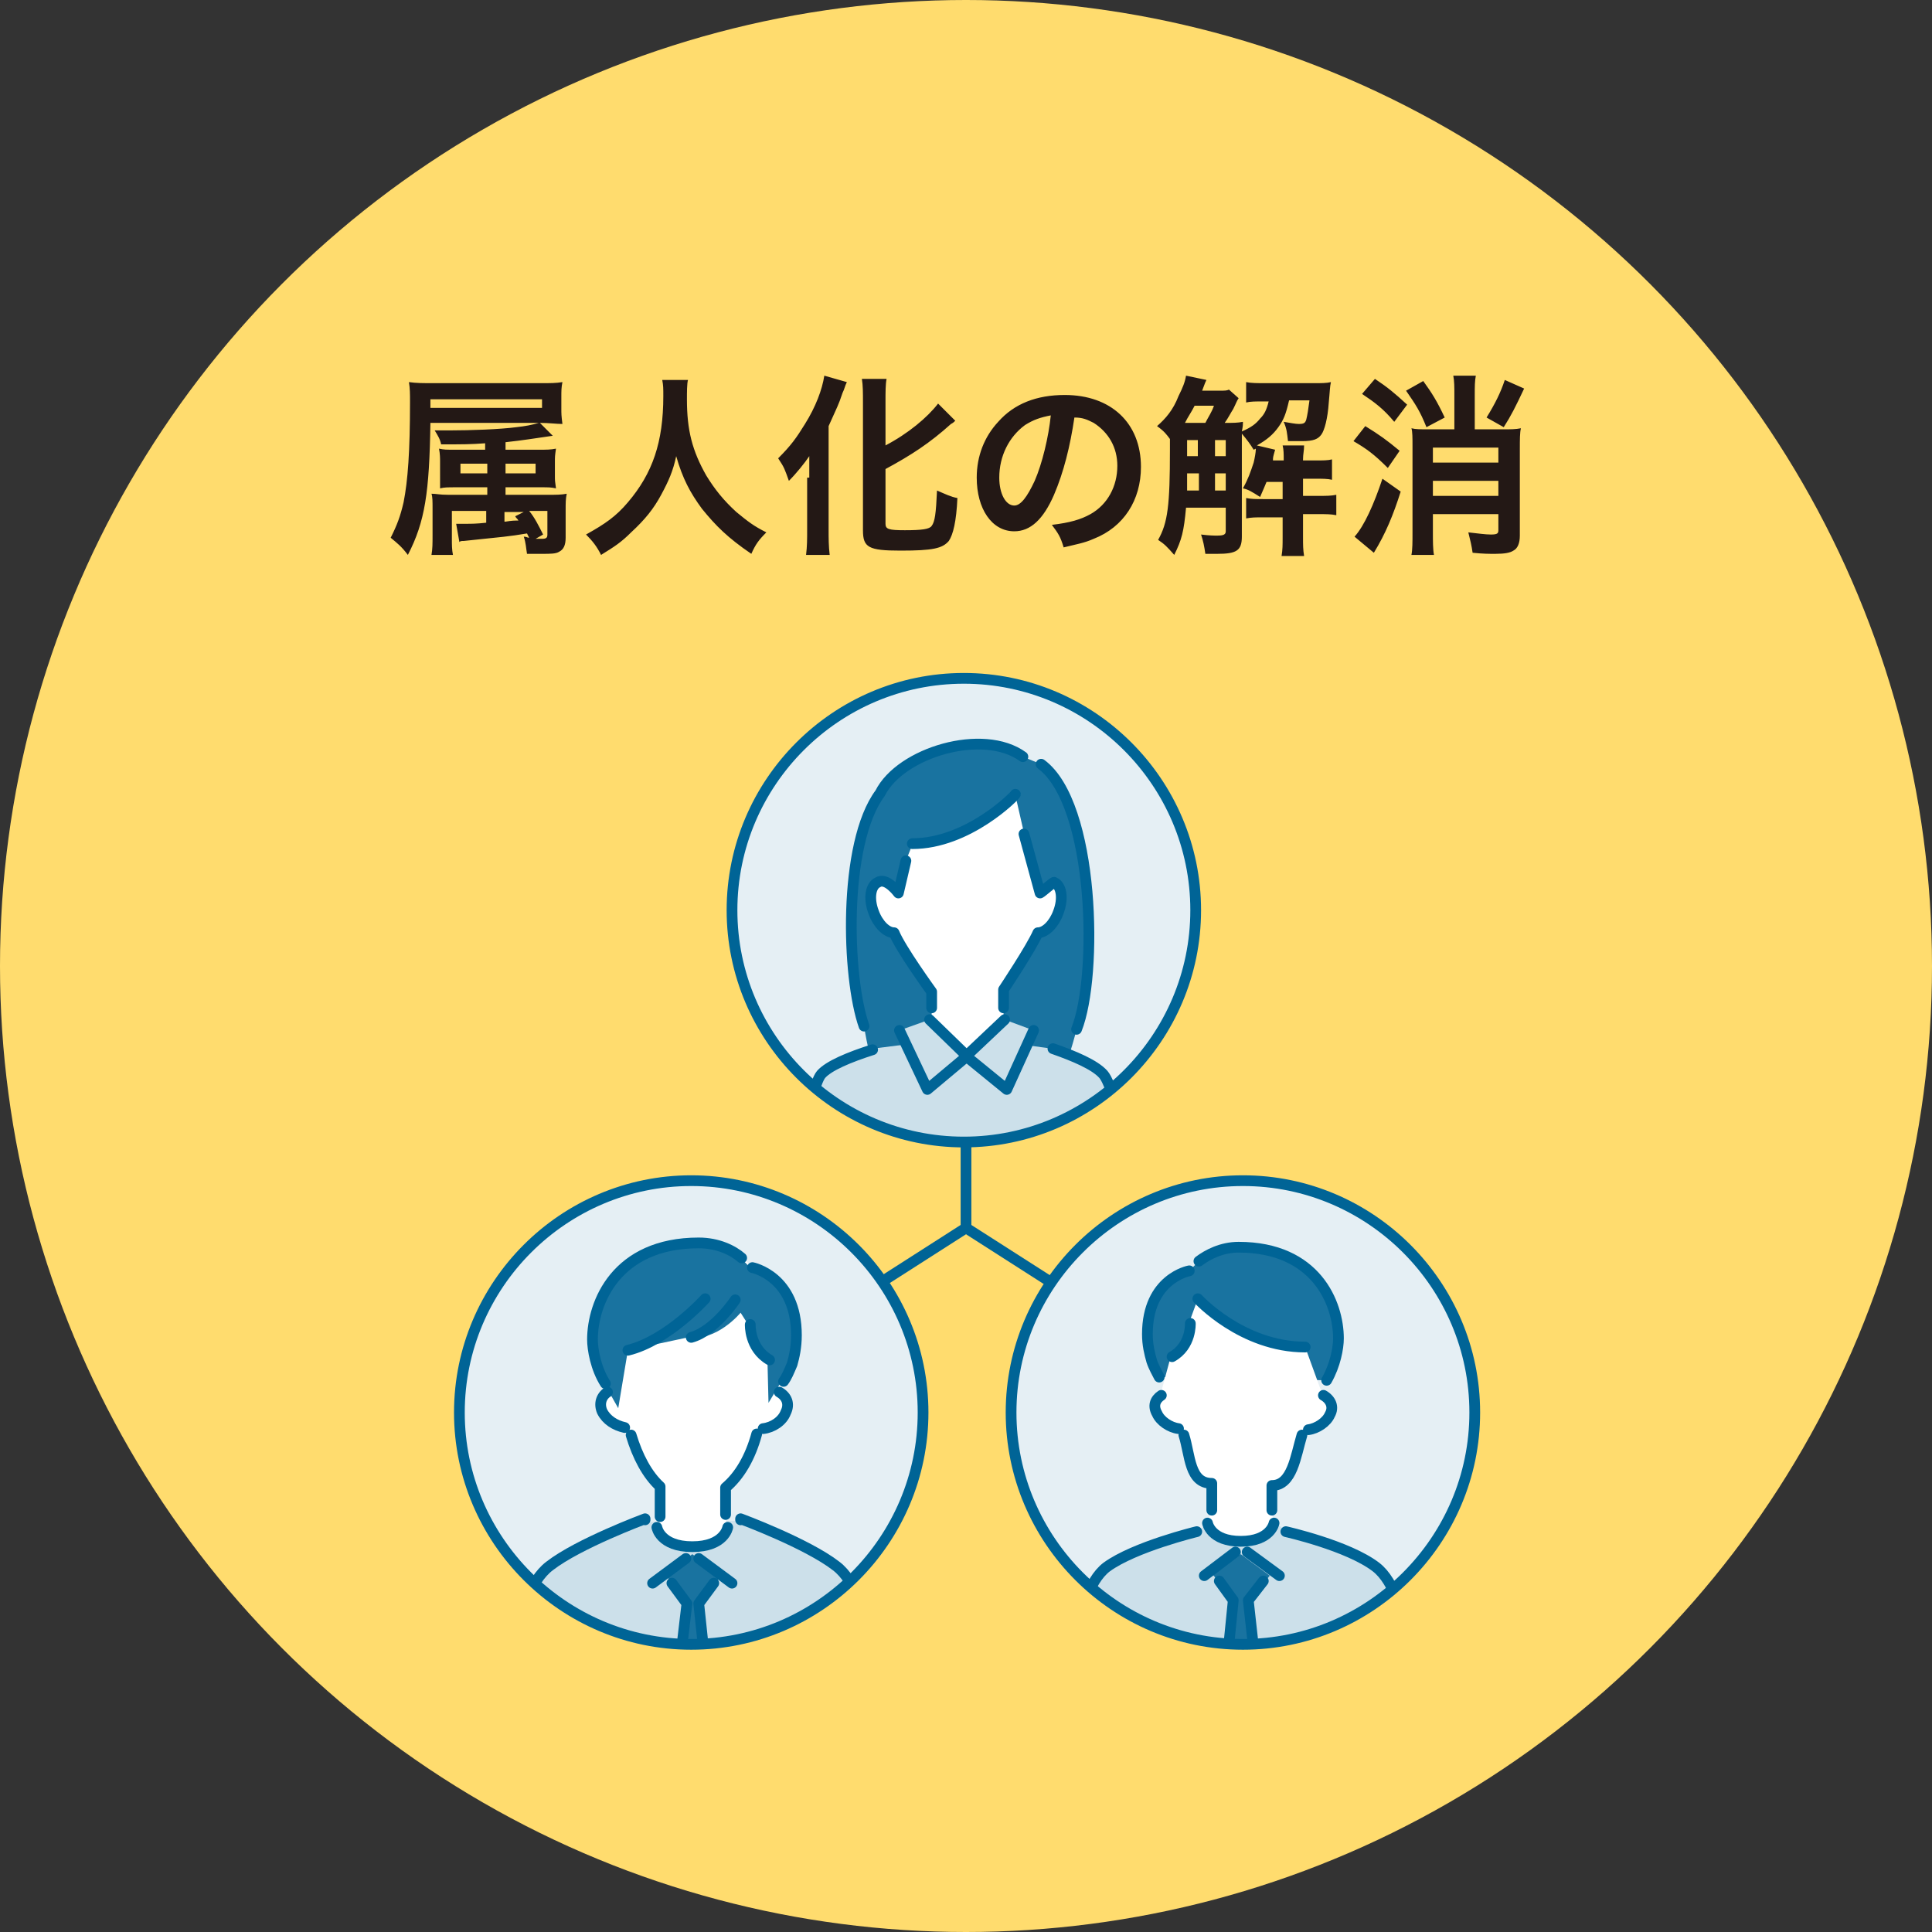 <svg id="レイヤー_1" xmlns="http://www.w3.org/2000/svg" xmlns:xlink="http://www.w3.org/1999/xlink" viewBox="0 0 180 180"><rect x="0" y="0" width="180" height="180" fill="#333333" stroke="none"/><style>.st0{fill:#ffdc6e}.st1,.st2{fill:none}.st2{stroke:#006496;stroke-linecap:round;stroke-linejoin:round}.st3{fill:#006496}.st4{fill:#e5eff4}.st5{clip-path:url(#SVGID_8_)}.st6{fill:#cce0ea}.st7{fill:#1973a0}.st8{fill:#fff}.st9{stroke-linecap:round;stroke-linejoin:round}.st10,.st9{fill:none;stroke:#006496;stroke-miterlimit:10}.st11{clip-path:url(#SVGID_10_)}.st12{clip-path:url(#SVGID_12_)}.st13{enable-background:new}.st14{fill:#231815}</style><circle class="st0" cx="90" cy="90" r="90"/><path class="st1" d="M90 114.4V98.1"/><path class="st2" d="M90 114.4V99.6"/><path class="st3" d="M91.5 99.6c0-.8-.7-1.5-1.5-1.5s-1.5.7-1.5 1.5.7 1.5 1.5 1.5 1.5-.6 1.5-1.5z"/><path class="st1" d="M90 114.4l13.7 8.8"/><path class="st2" d="M90 114.4l12.5 8"/><path class="st3" d="M101.6 123.6c.7.4 1.6.2 2.1-.5.4-.7.2-1.6-.5-2.1-.7-.4-1.6-.2-2.1.5-.4.7-.2 1.7.5 2.1z"/><path class="st1" d="M90 114.4l-13.7 8.8"/><path class="st2" d="M90 114.4l-12.5 8"/><path class="st3" d="M76.8 121.1c-.7.4-.9 1.4-.5 2.1s1.4.9 2.1.5.9-1.4.5-2.1c-.5-.8-1.4-1-2.1-.5z"/><path id="SVGID_1_" class="st4" d="M137.4 131.6c0-11.9-9.7-21.6-21.6-21.6-11.9 0-21.6 9.7-21.6 21.6 0 11.9 9.7 21.6 21.6 21.6 11.9 0 21.6-9.7 21.6-21.6z"/><defs><path id="SVGID_7_" d="M137.4 131.6c0-11.9-9.7-21.6-21.6-21.6-11.9 0-21.6 9.7-21.6 21.6 0 11.9 9.7 21.6 21.6 21.6 11.9 0 21.6-9.7 21.6-21.6z"/></defs><clipPath id="SVGID_8_"><use xlink:href="#SVGID_7_" overflow="visible"/></clipPath><g class="st5"><path class="st6" d="M99.6 159s0-10.3 3.5-13c2.6-2 8.4-3.3 8.4-3.3l1.1-.8h6.3l1.1.9v-.1s5.8 1.4 8.4 3.3c3.4 2.6 3.5 13 3.5 13H99.6z"/><path class="st7" d="M117.1 159l-.9-9.6 2.1-2.6-2.7-2-2.6 1.9 2.1 2.7-1 9.6zm-9.1-30.7c-.2-.4-.5-.9-.7-1.5-.2-.7-.4-1.5-.4-2.5 0-5.2 3.9-5.9 3.9-5.9l.9-.9c.8-.6 2.1-1.3 3.7-1.3 7.2 0 9.3 5.2 9.3 8.5 0 .9-.3 2.5-1.1 3.9l-15.6-.3z"/><path class="st8" d="M121.6 125.5c-5.9 0-10-4.5-10-4.5l-.8 2.2s.1 2.1-1.7 3.1l-1 3.7c-.6.4-.8 1-.4 1.7.3.7 1.2 1.3 2 1.4l.6.6c.6 1.9.5 4.5 2.6 4.5v2.5l-.4 1.1s.3 1.7 3.1 1.7 3.1-1.7 3.1-1.7l-.3-1.1v-2.3c1.9 0 2.2-2.7 2.8-4.7l.6-.6c.8-.1 1.7-.7 2-1.4.4-.7.1-1.4-.6-1.8l-1.6-4.4z"/><path class="st9" d="M111.5 142.7s-5.8 1.4-8.4 3.3c-3.4 2.6-3.5 13-3.5 13m32.1 0s0-10.3-3.5-13c-2.6-2-8.4-3.3-8.4-3.3m-6.2 4.6l1.3 1.8-.9 9m1.1-13.5l-2.9 2.2m4-2.2l3 2.2m-1.9 11.3l-1-9 1.4-1.8m-9.5-17.3c-.6.4-.8 1-.4 1.7.3.7 1.2 1.3 2 1.4m12.1.1c.8-.1 1.7-.7 2-1.4.4-.7.1-1.4-.6-1.8m-13 3.7c.6 1.9.5 4.5 2.6 4.5v2.5m5.6 0v-2.3c1.9 0 2.2-2.7 2.8-4.7m.3-8.2c-5.9 0-10-4.5-10-4.5m-2.4 5.4c1.8-1 1.7-3.1 1.7-3.1"/><path class="st9" d="M111.7 117.5c.8-.6 2.1-1.3 3.7-1.3 7.2 0 9.3 5.2 9.3 8.5 0 .9-.3 2.5-1.1 3.9m-15.6-.3c-.2-.4-.5-.9-.7-1.5-.2-.7-.4-1.5-.4-2.5 0-5.2 3.9-5.9 3.9-5.9m1.7 23.5s.3 1.7 3.1 1.7 3.1-1.7 3.1-1.7"/></g><path id="SVGID_2_" class="st10" d="M137.4 131.6c0-11.9-9.7-21.6-21.6-21.6-11.9 0-21.6 9.7-21.6 21.6 0 11.9 9.7 21.6 21.6 21.6 11.9 0 21.6-9.7 21.6-21.6z"/><path id="SVGID_3_" class="st4" d="M111.4 84.8c0-11.9-9.7-21.6-21.6-21.6-11.9 0-21.6 9.7-21.6 21.6 0 11.9 9.7 21.6 21.6 21.6 11.9 0 21.6-9.7 21.6-21.6z"/><defs><path id="SVGID_9_" d="M111.4 84.8c0-11.9-9.7-21.6-21.6-21.6-11.9 0-21.6 9.7-21.6 21.6 0 11.9 9.7 21.6 21.6 21.6 11.9 0 21.6-9.7 21.6-21.6z"/></defs><clipPath id="SVGID_10_"><use xlink:href="#SVGID_9_" overflow="visible"/></clipPath><g class="st11"><path class="st7" d="M80.5 95.6c-1.6-4.5-2.1-17 1.5-21.7 1.9-3.8 9.6-6.2 13.3-3.4l1.7.7c5 3.6 5.3 19.7 3.3 24.7 0 0-3.3 14.2-10.5 14.2s-9.3-14.5-9.3-14.5z"/><path class="st6" d="M106 112.2s-2-10.6-3.3-12.1c-.8-.9-2.6-1.7-4.7-2.4l-8-1.1-8.7 1.1c-2.2.7-4.1 1.5-4.8 2.3-1.1 1.3-2.9 12.1-2.9 12.1l32.4.1z"/><path class="st8" d="M94.6 74.1l.8 3.5 1.5 5.5c.2 0 1.2-1 1.3-1 .7.2.9 1.5.4 2.8-.4 1.2-1.2 1.9-1.9 1.9-.6 1.4-3.2 5.3-3.2 5.3V95l-3.4 3.6-3.3-3.3v-2.9s-2.9-4-3.5-5.5c-.7 0-1.5-.8-1.9-1.9-.5-1.3-.3-2.5.4-2.8.8-.5 1.9 1 1.9 1l.7-3 .6-1.5c5.2-.1 9.6-4.6 9.6-4.6"/><path class="st6" d="M83.8 96l2.6 5.5 3.7-3.1-3.5-3.4z"/><path class="st6" d="M96.3 96l-2.5 5.5-3.8-3.1 3.6-3.4z"/><path class="st9" d="M95.3 70.5c-3.7-2.7-11.4-.4-13.3 3.4-3.5 4.7-3.1 17.2-1.5 21.7m19.8.3c2-5 1.7-21-3.3-24.7m-23.4 41s1.8-10.8 2.9-12.1c.7-.8 2.6-1.6 4.8-2.3m16.8-.1c2 .7 3.9 1.5 4.7 2.4 1.3 1.5 3.3 12.1 3.3 12.1"/><path class="st9" d="M86.8 93.9v-1.5s-2.9-4-3.5-5.5c-.7 0-1.5-.8-1.9-1.9-.5-1.3-.3-2.5.4-2.8.8-.5 1.9 1 1.9 1l.7-3M94.6 74c0 .1-4.4 4.6-9.6 4.6m8.5 15.3v-1.7s2.6-3.9 3.2-5.3c.7 0 1.5-.8 1.9-1.9.5-1.3.3-2.5-.4-2.8-.1 0-1.1.9-1.3 1l-1.5-5.5M86.6 95l3.5 3.4-3.7 3.1-2.6-5.5"/><path class="st9" d="M93.6 95L90 98.4l3.8 3.1 2.5-5.5"/></g><path id="SVGID_4_" class="st10" d="M111.4 84.8c0-11.9-9.7-21.6-21.6-21.6-11.9 0-21.6 9.7-21.6 21.6 0 11.9 9.7 21.6 21.6 21.6 11.9 0 21.6-9.7 21.6-21.6z"/><path id="SVGID_5_" class="st4" d="M86 131.6c0-11.9-9.7-21.6-21.6-21.6-11.9 0-21.6 9.7-21.6 21.6 0 11.9 9.7 21.6 21.6 21.6 11.9 0 21.6-9.7 21.6-21.6z"/><defs><path id="SVGID_11_" d="M86 131.6c0-11.9-9.7-21.6-21.6-21.6-11.9 0-21.6 9.7-21.6 21.6 0 11.9 9.7 21.6 21.6 21.6 11.9 0 21.6-9.7 21.6-21.6z"/></defs><clipPath id="SVGID_12_"><use xlink:href="#SVGID_11_" overflow="visible"/></clipPath><g class="st12"><path class="st6" d="M47.4 158.9s0-10.1 3.7-12.9c2.7-2.1 8.9-4.4 8.9-4.4v.2l8.9-.1v-.1s6.2 2.3 8.9 4.4c3.7 2.8 3.7 12.9 3.7 12.9H47.4z"/><path class="st8" d="M73 128.7c.3-.4.5-.9.8-1.6.2-.7.4-1.6.4-2.7 0-5.5-4.1-6.3-4.1-6.3l-.9-.9c-.8-.7-2.2-1.4-4-1.4-7.7 0-9.9 5.6-9.9 9 0 .9.3 2.7 1.2 4.1l.2.8c-.6.4-.8 1.1-.5 1.8.4.8 1.2 1.3 2.1 1.5l.6.6c.6 2 1.5 3.7 2.7 4.8v2.8l-.4 1.2s.3 1.8 3.3 1.8 3.3-1.8 3.3-1.8l-.3-1.2v-2.5c1.3-1.1 2.3-2.8 2.9-5l.6-.6c.9-.1 1.8-.7 2.1-1.5.4-.8.1-1.5-.6-1.9l.5-1z"/><path class="st7" d="M58.5 125.8l-.9 5.4-1.3-2.3c-.9-1.4-1.2-3.2-1.2-4.1 0-3.4 2.2-9 9.9-9 1.8 0 3.2.8 4 1.4l.9.9s4.1.7 4.1 6.3c0 1.1-.2 2-.4 2.7-.2.7-.5 1.2-.8 1.6l-1.2 2-.1-4c-1.9-1.1-1.8-3.3-1.8-3.3l-.7-1.1s-2.2 2.7-4.9 2.3M66 159l-.9-9.6 2.1-2.6-2.7-2-2.5 1.9 2 2.7-1 9.6z"/><path class="st9" d="M60.1 141.6v-.1s-6.2 2.3-8.9 4.4c-3.7 2.8-3.7 12.9-3.7 12.9m34.1 0s0-10.1-3.7-12.9c-2.7-2.1-8.9-4.4-8.9-4.4v.1m-6.4 5.9l1.4 1.9-1 8.5m.9-12.7l-3.1 2.3m4.3-2.3l3.1 2.3M66 157.9l-.9-8.5 1.4-1.9m-9.9-17.8c-.6.4-.8 1.1-.5 1.8.4.8 1.2 1.3 2.1 1.5m12.9.1c.9-.1 1.8-.7 2.1-1.5.4-.8.1-1.5-.6-1.9m-13.8 4c.6 2 1.5 3.7 2.7 4.8v2.8m6.1-.2v-2.5c1.3-1.1 2.3-2.8 2.9-5m-12-7.8c3.7-.9 7.2-4.8 7.2-4.8m-1.3 3.6c2.2-.6 4.1-3.5 4.1-3.5m3.2 5.6c-1.9-1.1-1.8-3.3-1.8-3.3"/><path class="st9" d="M69.1 117.2c-.8-.7-2.2-1.4-4-1.4-7.7 0-9.9 5.6-9.9 9 0 .9.3 2.7 1.2 4.1m16.6-.2c.3-.4.5-.9.8-1.6.2-.7.4-1.6.4-2.7 0-5.5-4.1-6.3-4.1-6.3m-8.9 24.2s.3 1.8 3.3 1.8 3.3-1.8 3.3-1.8"/></g><path id="SVGID_6_" class="st10" d="M86 131.6c0-11.9-9.7-21.6-21.6-21.6-11.9 0-21.6 9.7-21.6 21.6 0 11.9 9.7 21.6 21.6 21.6 11.9 0 21.6-9.7 21.6-21.6z"/><g class="st13"><path class="st14" d="M45.4 47.6h-3.3v2.5c0 .7 0 1.1.1 1.6h-2c.1-.6.1-1 .1-1.9v-2.4c0-.7 0-1.1-.1-1.4.5 0 .7.1 1.6.1h3.6v-.7h-2.9c-.8 0-1.1 0-1.5.1V43c0-.3 0-.7-.1-1.2.5.1.6.1 1.6.1h2.7v-.6c-1.4.1-2 .1-4.1.1-.1-.5-.3-.8-.6-1.3h1.4c1.9 0 4.7-.1 6.2-.3.9-.1 1.4-.2 2.1-.4H40.1c-.1 6.5-.5 9.2-2.1 12.3-.6-.8-1-1.1-1.6-1.6.6-1.2.9-2 1.2-3.3.4-2 .6-4.8.6-9.3 0-.8 0-1.3-.1-1.9.7.1 1.3.1 2.4.1h9.8c1 0 1.5 0 2.1-.1-.1.5-.1.8-.1 1.4v1c0 .6 0 .7.1 1.5-.6 0-1.2-.1-2.1-.1l1.2 1.2c-2.1.3-2.6.4-4.4.6v.7h3.1c.7 0 1.1 0 1.6-.1-.1.7-.1.7-.1 1.3v1.2c0 .5 0 .5.1 1.2-.5-.1-.6-.1-1.5-.1h-3.2v.7H51c.8 0 1.3 0 1.8-.1-.1.5-.1.8-.1 1.6v2.5c0 .7-.2 1.1-.6 1.3-.3.2-.8.2-1.6.2h-1.4c-.1-.6-.1-1-.3-1.6.3 0 .3.1.5.1l-.2-.4c-1.8.3-2.1.3-5.9.7-.2 0-.3 0-.4.1l-.3-1.7h.9c.5 0 1 0 1.9-.1v-1.1zm5.1-9.6v-.8H40.1v.8h10.4zm-7.6 5.2v.9h2.5v-.9h-2.5zm4.2.9h2.8v-.9h-2.8v.9zm0 4.5c.6-.1.8-.1 1.2-.1-.1-.2-.2-.2-.3-.4l.8-.4H47v.9zm2.2-1c.5.6.9 1.4 1.3 2.2l-.7.4h.6c.4 0 .5-.1.5-.4v-2.2h-1.7zm14.8-12.2c-.1.3-.1 1.2-.1 1.8 0 2.9.5 4.8 1.8 7.1.8 1.3 1.6 2.3 2.8 3.4 1.1.9 1.6 1.3 2.8 1.9-.7.7-1 1.1-1.4 2-2.2-1.5-3.3-2.6-4.6-4.2-1.1-1.5-1.8-2.8-2.4-4.9-.3 1.4-.7 2.3-1.4 3.6-.7 1.3-1.5 2.3-2.8 3.5-.9.9-1.5 1.3-2.8 2.1-.4-.8-.8-1.3-1.4-1.9 1.8-1 2.8-1.7 3.9-3 2.3-2.7 3.3-5.6 3.3-9.9 0-.7 0-1-.1-1.5h2.4zm11.3 9.1v-2c-.4.6-1.2 1.6-1.9 2.3-.4-1.1-.4-1.2-1-2.1 1.2-1.2 1.7-1.9 2.5-3.2 1-1.6 1.6-3.2 1.8-4.5l2.1.6c-.2.4-.2.6-.4 1-.4 1.2-.5 1.3-1.3 3.1v9.7c0 .7 0 1.5.1 2.3h-2.2c.1-.8.1-1.5.1-2.3v-4.9zm7.1 4.3c0 .5.3.6 1.8.6 1.6 0 2.3-.1 2.5-.4.3-.4.4-1.1.5-3.3.7.3 1.3.6 1.9.7-.1 2.2-.4 3.4-.8 4-.6.7-1.5.9-4.5.9s-3.5-.3-3.5-1.9V37.5c0-.9 0-1.6-.1-2.2h2.3c-.1.5-.1 1.2-.1 2.2v4c2.1-1.1 3.9-2.6 4.9-3.9l1.6 1.6c-.1.1-.2.2-.4.3-2 1.8-3.7 2.9-6.1 4.2v5.1zm15.7-2.7c-1 2.3-2.2 3.4-3.7 3.4-2.1 0-3.5-2.1-3.5-5 0-2 .7-3.8 2-5.2 1.5-1.7 3.6-2.5 6.2-2.5 4.3 0 7.1 2.6 7.1 6.7 0 3.1-1.6 5.6-4.4 6.7-.9.4-1.6.5-2.8.8-.3-1-.5-1.3-1.1-2.1 1.7-.2 2.7-.5 3.6-1 1.6-.9 2.5-2.6 2.5-4.5 0-1.7-.8-3.1-2.2-4-.6-.3-1-.5-1.8-.5-.4 2.7-1 5.1-1.9 7.2zm-2.7-6.5c-1.5 1.1-2.4 2.9-2.4 4.9 0 1.5.6 2.6 1.4 2.6.6 0 1.2-.8 1.9-2.3.7-1.6 1.3-4.1 1.5-6.1-1 .2-1.6.4-2.4.9zm19.9-2.5c-.2.3-.2.4-.5 1-.2.3-.5.9-.8 1.3.8 0 1.2 0 1.7-.1 0 .3 0 .4-.1.9.9-.4 1.3-.7 1.7-1.2.4-.4.6-.8.8-1.6h-.5c-.7 0-1.2 0-1.6.1v-1.9c.5.1 1 .1 1.9.1h4.4c.7 0 1.2 0 1.6-.1-.1.4-.1.9-.2 1.9-.1 1.5-.4 2.6-.7 3s-.7.6-1.8.6H120c-.1-.8-.1-1.1-.4-1.8.6.1 1.1.2 1.4.2.5 0 .6-.1.7-.4.1-.4.2-1 .3-1.8h-1.9c-.3 1.3-.5 1.8-1 2.5s-1.1 1.2-2 1.7l1.7.4c-.2.7-.2.7-.2 1h1v-.1c0-.5 0-.9-.1-1.3h2c0 .5-.1.8-.1 1.3v.1h1.1c.8 0 1.2 0 1.6-.1v1.9c-.4-.1-.9-.1-1.6-.1h-1.1v1.6h1.4c.8 0 1.2 0 1.7-.1V48c-.5-.1-.9-.1-1.7-.1h-1.4V50c0 .8 0 1.2.1 1.8h-2.1c.1-.6.1-1 .1-1.8v-1.8h-1.8c-.7 0-1.1 0-1.6.1v-1.9c.5.1.9.1 1.6.1h1.8v-1.6H118c-.2.5-.3.7-.6 1.4-.8-.5-1.1-.7-1.6-.8.5-.9.7-1.5 1-2.4.1-.4.2-1 .2-1.2v-.1l-.2.1c-.3-.5-.6-.9-1.1-1.5V50c0 1.3-.5 1.6-2.3 1.6h-1.1c-.1-.7-.2-1.2-.4-1.8.8.1 1.2.1 1.5.1.6 0 .8-.1.8-.4v-2.2h-3.7c-.2 2.2-.4 3-1.1 4.4-.7-.8-.9-1-1.5-1.4.9-1.6 1.1-3.2 1.1-8.4v-1c-.3-.4-.5-.7-1.2-1.2.8-.7 1.5-1.5 2-2.8.4-.8.6-1.3.7-1.9l1.9.4c-.1.2-.1.2-.4 1h1.6c.5 0 .7 0 .9-.1l.9.8zm-3.1 2.3c.3-.6.6-1 .8-1.6h-1.8c-.3.6-.6 1-.9 1.6h1.9zm-.6 6.3v-1.6h-1.1v1.6h1.1zm-1.1-4.7v1.5h1V41h-1zm3.6 0h-1v1.5h1V41zm0 3.1h-1v1.6h1v-1.6zm13-4.4c1.3.8 2 1.3 3.2 2.3l-1.1 1.6c-1.3-1.3-2-1.8-3.2-2.5l1.1-1.4zm3.3 6.1c-.7 2.2-1.4 3.9-2.5 5.7l-1.8-1.5c.9-1 1.8-3 2.6-5.4l1.7 1.2zm-2.4-10.5c1.2.8 1.8 1.3 3 2.4l-1.2 1.6c-1-1.2-1.8-1.8-3-2.6l1.2-1.4zm4.5.2c.8 1.1 1.3 1.9 2 3.4l-1.7.9c-.6-1.5-1-2.1-1.9-3.4l1.6-.9zm2.9 1.3c0-.7 0-1.3-.1-1.8h2.1c-.1.5-.1 1-.1 1.8V40h2.6c.8 0 1.2 0 1.7-.1-.1.4-.1 1.1-.1 1.9v8.1c0 .7-.2 1.2-.6 1.4-.3.2-.8.3-1.7.3-.6 0-1.1 0-2.1-.1-.1-.7-.2-1.1-.4-1.9.9.1 1.6.2 2.1.2.6 0 .7-.1.7-.4v-1.5h-6.1v1.7c0 .8 0 1.6.1 2.1h-2.1c.1-.5.1-1.2.1-2.1v-8c0-.8 0-1.4-.1-1.7.4.1.8.1 1.7.1h2.3v-3.2zm4.1 4.9h-6.1v1.4h6.1v-1.4zm-6.1 4.5h6.1v-1.4h-6.1v1.4zm8.5-10c-.8 1.7-1.2 2.5-1.9 3.6l-1.6-.9c.8-1.3 1.3-2.3 1.7-3.5l1.8.8z"/></g></svg>